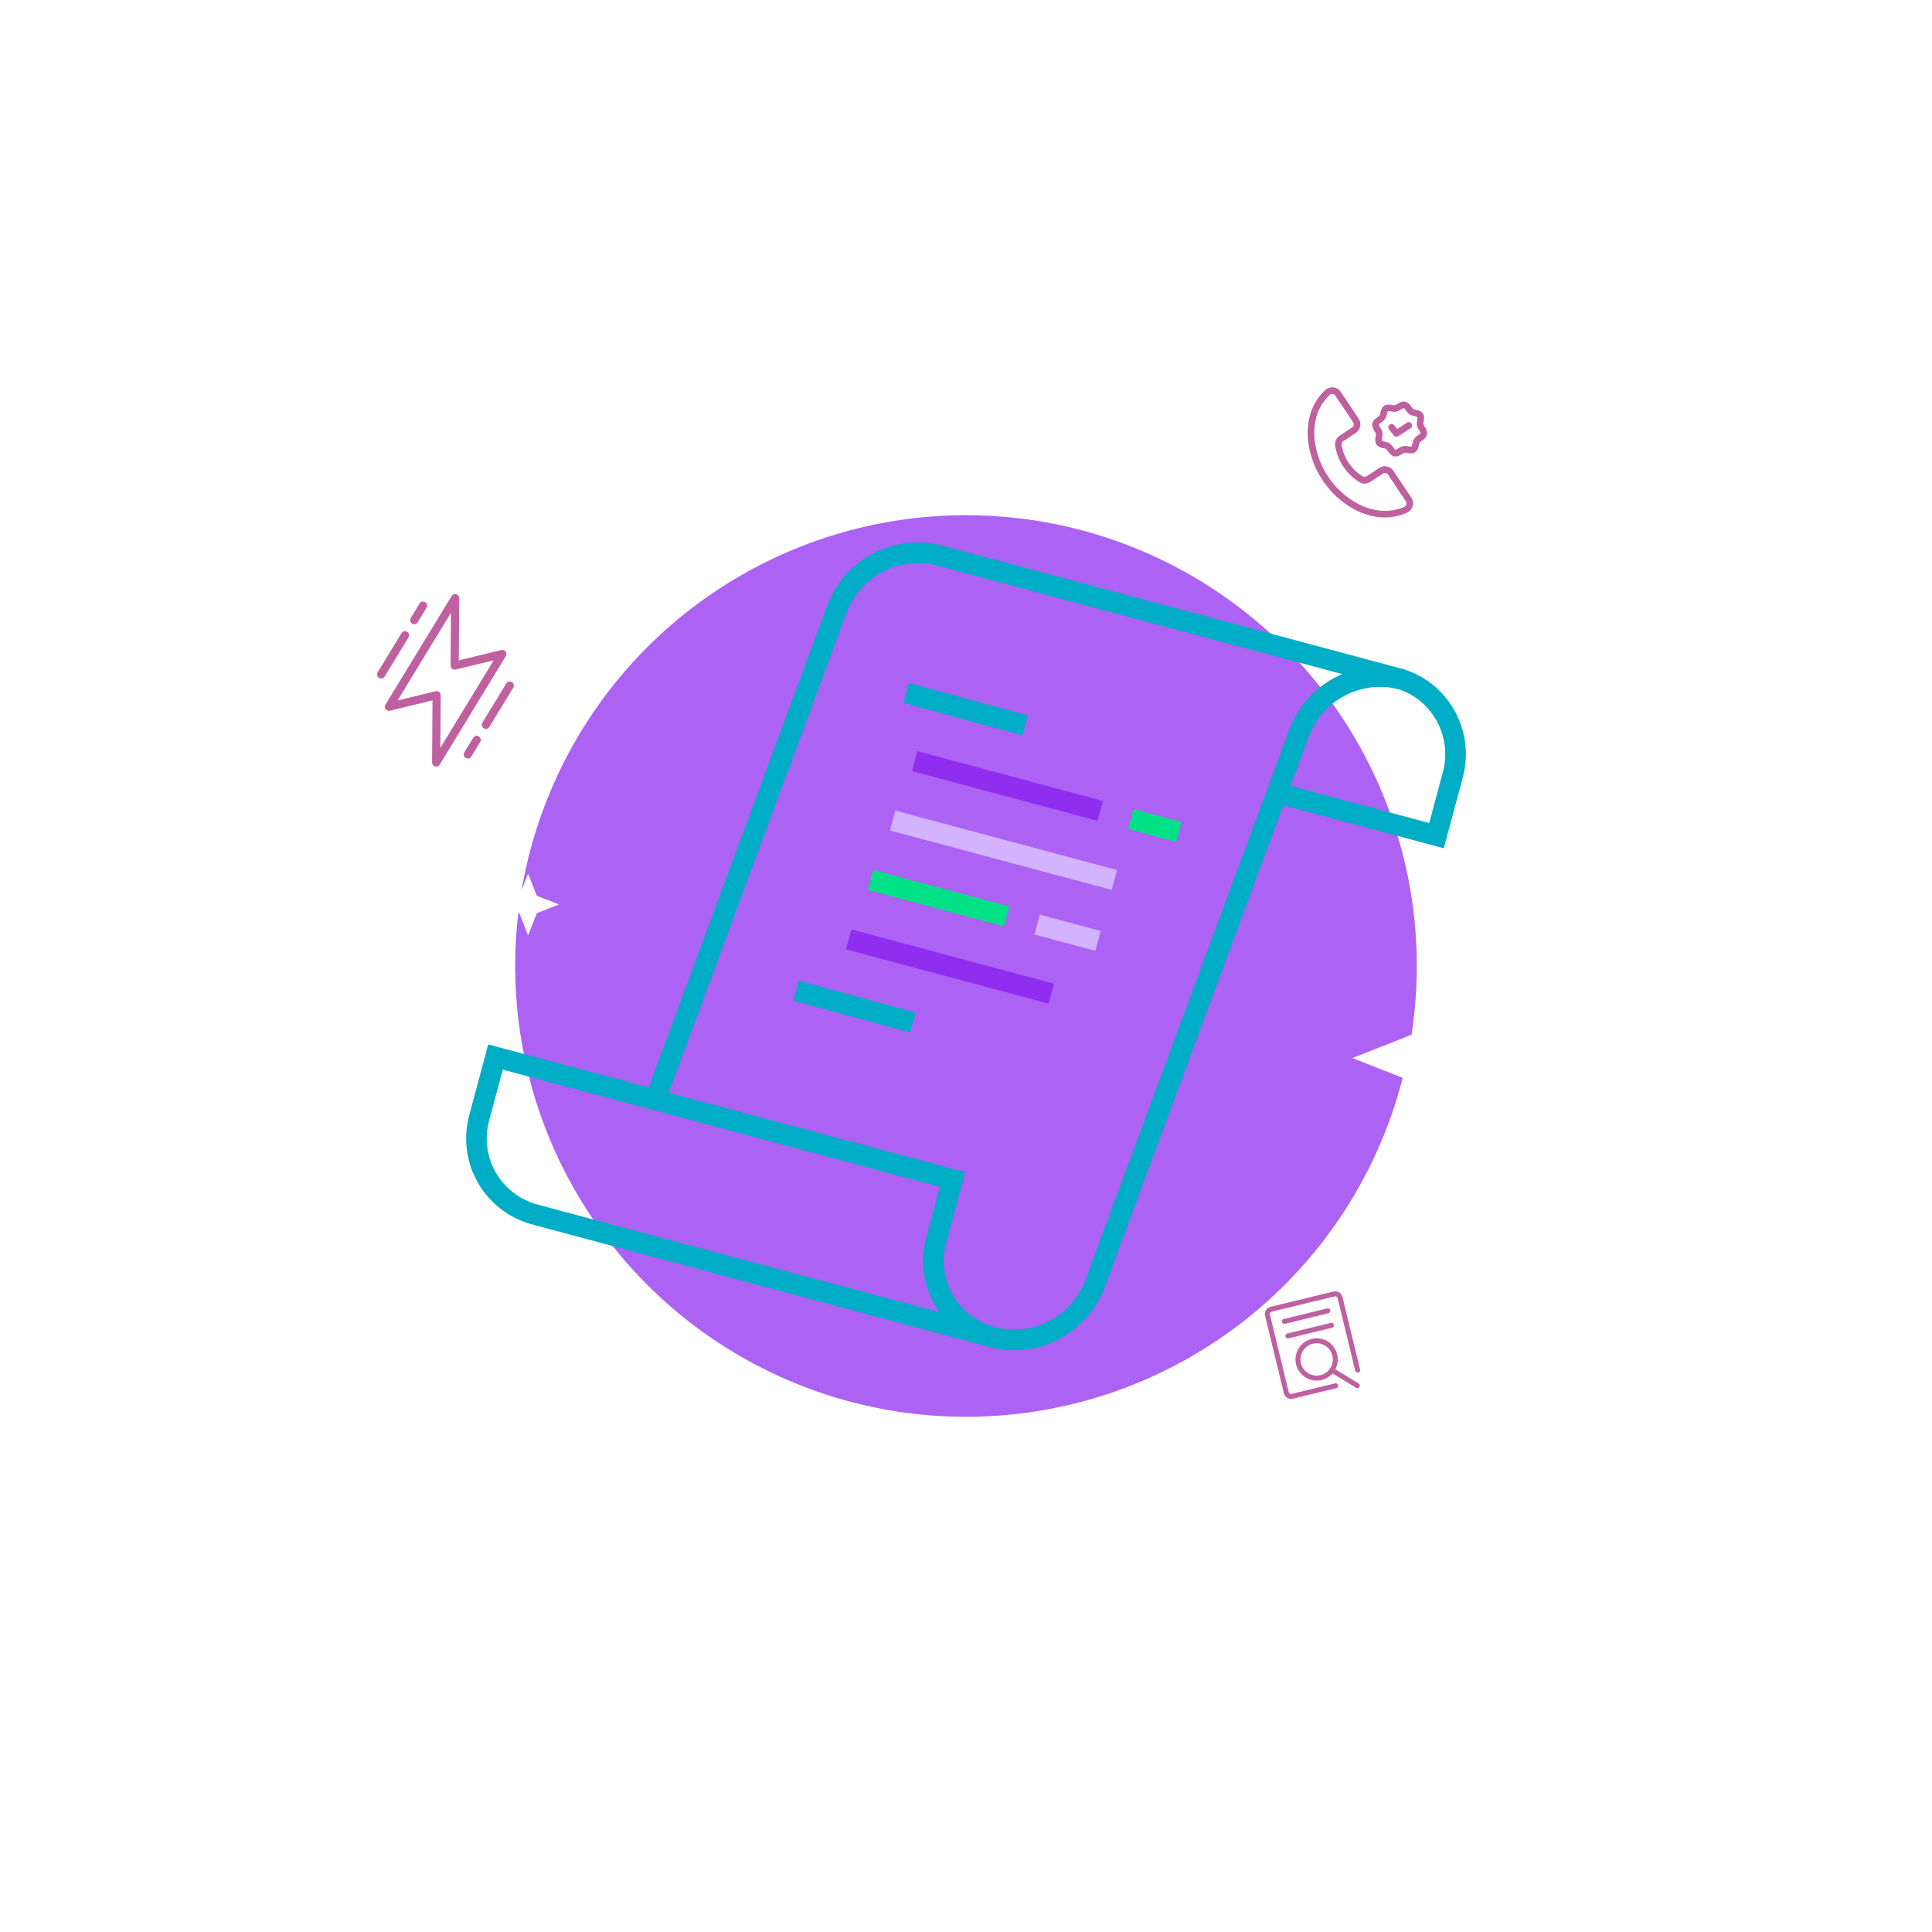 <svg width="750" height="750" viewBox="0 0 750 750" fill="none" xmlns="http://www.w3.org/2000/svg">
<g opacity="0.75" filter="url(#filter0_f_1803_10026)">
<circle cx="375" cy="375" r="175" fill="#902EEF"/>
</g>
<path d="M263.5 175.233L268.733 188.5L282 193.733L268.733 198.965L263.5 212.233L258.267 198.965L245 193.733L258.267 188.5L263.5 175.233Z" fill="white"/>
<g filter="url(#filter1_f_1803_10026)">
<path d="M205 339.116L208.394 347.722L217 351.116L208.394 354.511L205 363.116L201.606 354.511L193 351.116L201.606 347.722L205 339.116Z" fill="white"/>
</g>
<path d="M567.5 368.233L579.521 398.712L610 410.733L579.521 422.754L567.5 453.233L555.479 422.754L525 410.733L555.479 398.712L567.5 368.233Z" fill="white"/>
<path fill-rule="evenodd" clip-rule="evenodd" d="M177.118 230.666C177.804 230.861 178.275 231.49 178.271 232.203L178.105 256.345L194.638 252.332C195.261 252.18 195.915 252.42 196.294 252.938C196.672 253.456 196.701 254.152 196.367 254.7L170.673 296.867C170.302 297.476 169.57 297.763 168.883 297.568C168.197 297.372 167.726 296.744 167.731 296.03L167.896 271.889L151.364 275.902C150.74 276.053 150.086 275.814 149.708 275.295C149.329 274.777 149.3 274.082 149.634 273.533L175.328 231.367C175.699 230.757 176.431 230.471 177.118 230.666ZM154.338 271.913L169.122 268.324C169.597 268.209 170.099 268.319 170.482 268.623C170.865 268.926 171.087 269.389 171.084 269.878L170.944 290.322L191.663 256.32L176.879 259.909C176.404 260.024 175.902 259.914 175.519 259.611C175.136 259.308 174.914 258.845 174.917 258.356L175.057 237.911L154.338 271.913Z" fill="#BF60A1"/>
<path fill-rule="evenodd" clip-rule="evenodd" d="M158.048 245.262C158.797 245.718 159.034 246.695 158.578 247.443L149.305 262.661C148.848 263.41 147.872 263.647 147.123 263.191C146.375 262.735 146.138 261.758 146.594 261.01L155.867 245.791C156.323 245.043 157.3 244.806 158.048 245.262Z" fill="#BF60A1"/>
<path fill-rule="evenodd" clip-rule="evenodd" d="M165.055 233.762C165.803 234.218 166.041 235.195 165.584 235.943L162.151 241.578C161.695 242.327 160.718 242.564 159.97 242.108C159.221 241.652 158.984 240.675 159.44 239.927L162.874 234.292C163.33 233.543 164.306 233.306 165.055 233.762Z" fill="#BF60A1"/>
<path fill-rule="evenodd" clip-rule="evenodd" d="M198.718 264.787C199.466 265.243 199.703 266.22 199.247 266.968L189.974 282.187C189.518 282.935 188.541 283.172 187.793 282.716C187.044 282.26 186.807 281.283 187.263 280.535L196.537 265.317C196.993 264.568 197.969 264.331 198.718 264.787Z" fill="#BF60A1"/>
<path fill-rule="evenodd" clip-rule="evenodd" d="M185.871 285.87C186.619 286.327 186.856 287.303 186.4 288.052L182.967 293.687C182.511 294.435 181.534 294.672 180.785 294.216C180.037 293.76 179.8 292.783 180.256 292.035L183.69 286.4C184.146 285.651 185.122 285.414 185.871 285.87Z" fill="#BF60A1"/>
<path fill-rule="evenodd" clip-rule="evenodd" d="M493.694 509.181C493.18 509.306 492.858 509.833 492.983 510.347L500.275 540.389C500.4 540.903 500.928 541.224 501.442 541.1L518.303 537.007C518.821 536.881 519.343 537.199 519.469 537.718C519.595 538.236 519.277 538.759 518.758 538.884L501.898 542.977C500.347 543.354 498.774 542.396 498.398 540.844L491.106 510.803C490.729 509.252 491.687 507.68 493.238 507.303L517.647 501.378C519.198 501.002 520.77 501.96 521.147 503.511L527.983 531.675C528.109 532.193 527.791 532.715 527.272 532.841C526.754 532.967 526.231 532.649 526.106 532.13L519.269 503.967C519.144 503.453 518.617 503.131 518.102 503.256L493.694 509.181Z" fill="#BF60A1"/>
<path fill-rule="evenodd" clip-rule="evenodd" d="M509.64 521.633C506.27 522.451 504.201 525.846 505.019 529.217C505.837 532.587 509.233 534.656 512.603 533.837C515.973 533.019 518.042 529.624 517.224 526.254C516.406 522.884 513.01 520.815 509.64 521.633ZM503.142 529.672C502.072 525.265 504.777 520.825 509.185 519.756C513.592 518.686 518.031 521.391 519.101 525.798C520.171 530.205 517.466 534.645 513.058 535.715C508.651 536.785 504.212 534.079 503.142 529.672Z" fill="#BF60A1"/>
<path fill-rule="evenodd" clip-rule="evenodd" d="M499.017 518.824C498.891 518.305 499.21 517.783 499.728 517.657L516.626 513.555C517.145 513.429 517.667 513.748 517.793 514.266C517.919 514.785 517.601 515.307 517.082 515.433L500.184 519.535C499.665 519.661 499.143 519.342 499.017 518.824Z" fill="#BF60A1"/>
<path fill-rule="evenodd" clip-rule="evenodd" d="M497.65 513.191C497.524 512.673 497.842 512.15 498.361 512.024L515.259 507.922C515.778 507.797 516.3 508.115 516.426 508.633C516.552 509.152 516.233 509.674 515.715 509.8L498.817 513.902C498.298 514.028 497.776 513.709 497.65 513.191Z" fill="#BF60A1"/>
<path fill-rule="evenodd" clip-rule="evenodd" d="M516.235 531.377C516.514 530.922 517.108 530.778 517.563 531.056L527.415 537.075C527.87 537.353 528.014 537.948 527.735 538.403C527.457 538.859 526.863 539.002 526.407 538.724L516.556 532.705C516.101 532.427 515.957 531.832 516.235 531.377Z" fill="#BF60A1"/>
<g clip-path="url(#clip0_1803_10026)">
<path d="M533.154 200.435C528.68 199.539 524.182 197.331 520.092 193.872C517.579 191.8 515.338 189.286 513.444 186.476C511.555 183.641 510.118 180.634 509.154 177.488C505.91 167.193 507.919 157.427 514.485 151.397C515.32 150.623 516.466 150.252 517.617 150.378C518.768 150.504 519.813 151.158 520.481 152.128L527.44 162.54C528.023 163.414 528.228 164.475 528.022 165.505C527.816 166.536 527.217 167.435 526.342 168.018L521.431 171.269C520.978 171.57 520.752 172.048 520.792 172.5C521.153 175.003 522.092 177.491 523.559 179.693C525.026 181.895 526.961 183.721 529.132 185.018C529.529 185.254 530.062 185.204 530.514 184.903L535.401 181.647C537.211 180.442 539.674 180.935 540.905 182.75L547.858 193.187C548.501 194.152 548.702 195.368 548.37 196.504C548.043 197.615 547.283 198.534 546.248 199.007C542.161 200.88 537.652 201.336 533.128 200.43L533.154 200.435ZM517.415 152.951C517.415 152.951 517.34 152.936 517.314 152.931C517.088 152.886 516.616 152.896 516.229 153.263C510.396 158.629 508.67 167.379 511.607 176.724C512.491 179.62 513.837 182.425 515.586 185.049C517.334 187.673 519.409 189.971 521.741 191.902C529.234 198.212 538.024 199.999 545.218 196.709C545.706 196.493 545.897 196.061 545.942 195.835C546.048 195.438 545.978 195.006 545.762 194.649L538.808 184.212C538.386 183.578 537.507 183.402 536.873 183.824L531.961 187.075C530.694 187.919 529.091 187.964 527.875 187.249C525.352 185.751 523.131 183.659 521.468 181.13C519.8 178.627 518.7 175.766 518.289 172.861C518.103 171.439 518.787 169.981 520.024 169.157L524.911 165.902C525.212 165.701 525.433 165.379 525.509 165.002C525.584 164.625 525.499 164.268 525.303 163.941L518.34 153.555C518.139 153.253 517.792 153.027 517.415 152.951Z" fill="#BF60A1"/>
<path d="M541.219 177.141C540.038 176.904 539.339 175.954 538.787 175.19C538.54 174.853 538.274 174.486 538.093 174.345C537.887 174.199 537.415 174.079 536.987 173.993C536.088 173.787 534.967 173.51 534.324 172.545C533.681 171.579 533.857 170.438 534.013 169.529C534.099 169.101 534.164 168.644 534.114 168.373C534.079 168.156 533.818 167.764 533.602 167.407C533.109 166.603 532.496 165.618 532.738 164.411C532.98 163.205 533.925 162.532 534.689 161.979C535.026 161.733 535.393 161.467 535.534 161.286C535.679 161.08 535.8 160.607 535.886 160.18C536.092 159.28 536.369 158.16 537.334 157.517C538.299 156.874 539.44 157.05 540.35 157.206C540.777 157.291 541.235 157.357 541.506 157.307C541.722 157.272 542.114 157.01 542.471 156.794C543.276 156.302 544.261 155.689 545.467 155.931C546.674 156.172 547.347 157.118 547.9 157.882C548.146 158.219 548.412 158.586 548.593 158.726C548.799 158.872 549.272 158.993 549.699 159.079C550.598 159.285 551.719 159.562 552.362 160.527C553.005 161.492 552.829 162.633 552.673 163.543C552.587 163.97 552.522 164.427 552.572 164.699C552.632 164.92 552.864 165.332 553.085 165.664C553.577 166.468 554.19 167.454 553.948 168.66C553.707 169.866 552.761 170.54 551.997 171.092C551.66 171.338 551.293 171.605 551.153 171.786C551.007 171.992 550.886 172.464 550.8 172.891C550.594 173.791 550.317 174.912 549.352 175.555C548.387 176.198 547.246 176.022 546.336 175.866C545.909 175.78 545.451 175.715 545.18 175.765C544.964 175.8 544.572 176.061 544.215 176.277C543.41 176.769 542.425 177.382 541.219 177.141ZM544.969 158.419C544.768 158.378 544.2 158.735 543.843 158.951C543.305 159.288 542.707 159.665 542.028 159.79C541.319 159.936 540.611 159.82 539.977 159.719C539.626 159.648 538.937 159.563 538.766 159.633C538.615 159.734 538.454 160.407 538.384 160.759C538.258 161.387 538.067 162.081 537.659 162.679C537.282 163.257 536.704 163.664 536.186 164.03C535.849 164.277 535.301 164.663 535.261 164.865C535.221 165.066 535.578 165.634 535.794 165.991C536.13 166.529 536.507 167.127 536.632 167.805C536.778 168.514 536.662 169.223 536.561 169.856C536.491 170.208 536.405 170.897 536.476 171.067C536.576 171.218 537.25 171.379 537.601 171.45C538.23 171.576 538.923 171.767 539.521 172.174C540.099 172.551 540.506 173.129 540.873 173.647C541.119 173.984 541.506 174.532 541.707 174.572C541.908 174.613 542.501 174.261 542.833 174.04C543.371 173.703 543.969 173.327 544.648 173.201C545.357 173.056 546.065 173.171 546.699 173.272C547.051 173.343 547.739 173.428 547.91 173.358C548.061 173.257 548.222 172.584 548.292 172.232C548.418 171.604 548.609 170.91 549.017 170.312C549.394 169.734 549.972 169.327 550.49 168.961C550.827 168.714 551.375 168.328 551.415 168.127C551.455 167.925 551.099 167.357 550.883 167C550.546 166.463 550.169 165.864 550.044 165.186C549.898 164.477 550.014 163.768 550.115 163.135C550.185 162.783 550.271 162.095 550.201 161.924C550.1 161.773 549.427 161.612 549.05 161.536C548.421 161.41 547.728 161.219 547.13 160.812C546.552 160.435 546.145 159.857 545.778 159.339C545.532 159.002 545.145 158.454 544.944 158.414L544.969 158.419Z" fill="#BF60A1"/>
<path d="M541.824 169.551C541.523 169.491 541.266 169.335 541.055 169.083L539.211 166.675C538.774 166.117 538.885 165.303 539.443 164.866C540.001 164.429 540.815 164.539 541.253 165.097L542.398 166.555L546.184 164.099C546.782 163.722 547.561 163.878 547.968 164.456C548.345 165.054 548.189 165.833 547.611 166.24L542.835 169.335C542.538 169.511 542.211 169.576 541.885 169.511L541.824 169.551Z" fill="#BF60A1"/>
</g>
<g clip-path="url(#clip1_1803_10026)">
<path d="M495.673 307.794L557.65 324.4L563.989 300.745C566.175 292.584 564.86 284.245 560.964 277.496C557.068 270.748 551.032 265.835 543.407 263.538L364.927 215.715" stroke="#00ADC6" stroke-width="8" stroke-miterlimit="10"/>
<path d="M364.928 215.715C348.25 211.246 330.871 220.28 324.865 236.545L254.327 426.939M254.327 426.939L192.35 410.333L186.011 433.988C183.824 442.149 185.14 450.488 189.036 457.237C192.932 463.985 199.496 469.294 207.657 471.48L385.072 519.018C376.911 516.832 370.347 511.523 366.451 504.775C362.555 498.026 361.239 489.687 363.426 481.526L369.765 457.871L254.327 426.939Z" stroke="#00ADC6" stroke-width="8" stroke-miterlimit="10"/>
<path d="M385.072 519.018C401.749 523.487 419.129 514.453 425.135 498.188L504.291 284.622C510.297 268.357 527.676 259.323 544.353 263.792" stroke="#00ADC6" stroke-width="8" stroke-miterlimit="10"/>
<path d="M397.977 281.616L351.794 268.988" stroke="#00ADC6" stroke-width="8" stroke-miterlimit="10"/>
<path d="M354.393 396.96L309.039 384.554" stroke="#00ADC6" stroke-width="8" stroke-miterlimit="10"/>
<path d="M427.121 314.779L355.091 295.479" stroke="#902EEF" stroke-width="8" stroke-miterlimit="10"/>
<path d="M390.789 355.751L337.919 341.585" stroke="#00E087" stroke-width="8" stroke-miterlimit="10"/>
<path d="M402.617 358.92L426.272 365.259" stroke="#D4B3FE" stroke-width="8" stroke-miterlimit="10"/>
<path d="M432.611 341.603L346.505 318.531" stroke="#D4B3FE" stroke-width="8" stroke-miterlimit="10"/>
<path d="M438.949 317.948L457.637 322.956" stroke="#00E087" stroke-width="8" stroke-miterlimit="10"/>
<path d="M408.106 385.745L329.452 364.67" stroke="#902EEF" stroke-width="8" stroke-miterlimit="10"/>
</g>
<defs>
<filter id="filter0_f_1803_10026" x="0" y="0" width="750" height="750" filterUnits="userSpaceOnUse" color-interpolation-filters="sRGB">
<feFlood flood-opacity="0" result="BackgroundImageFix"/>
<feBlend mode="normal" in="SourceGraphic" in2="BackgroundImageFix" result="shape"/>
<feGaussianBlur stdDeviation="100" result="effect1_foregroundBlur_1803_10026"/>
</filter>
<filter id="filter1_f_1803_10026" x="187" y="333.116" width="36" height="36" filterUnits="userSpaceOnUse" color-interpolation-filters="sRGB">
<feFlood flood-opacity="0" result="BackgroundImageFix"/>
<feBlend mode="normal" in="SourceGraphic" in2="BackgroundImageFix" result="shape"/>
<feGaussianBlur stdDeviation="3" result="effect1_foregroundBlur_1803_10026"/>
</filter>
<clipPath id="clip0_1803_10026">
<rect width="46.108" height="46.082" fill="white" transform="translate(510.918 148.984) rotate(11.327)"/>
</clipPath>
<clipPath id="clip1_1803_10026">
<rect width="342.857" height="300" fill="white" transform="translate(248.235 178.109) rotate(15)"/>
</clipPath>
</defs>
</svg>
